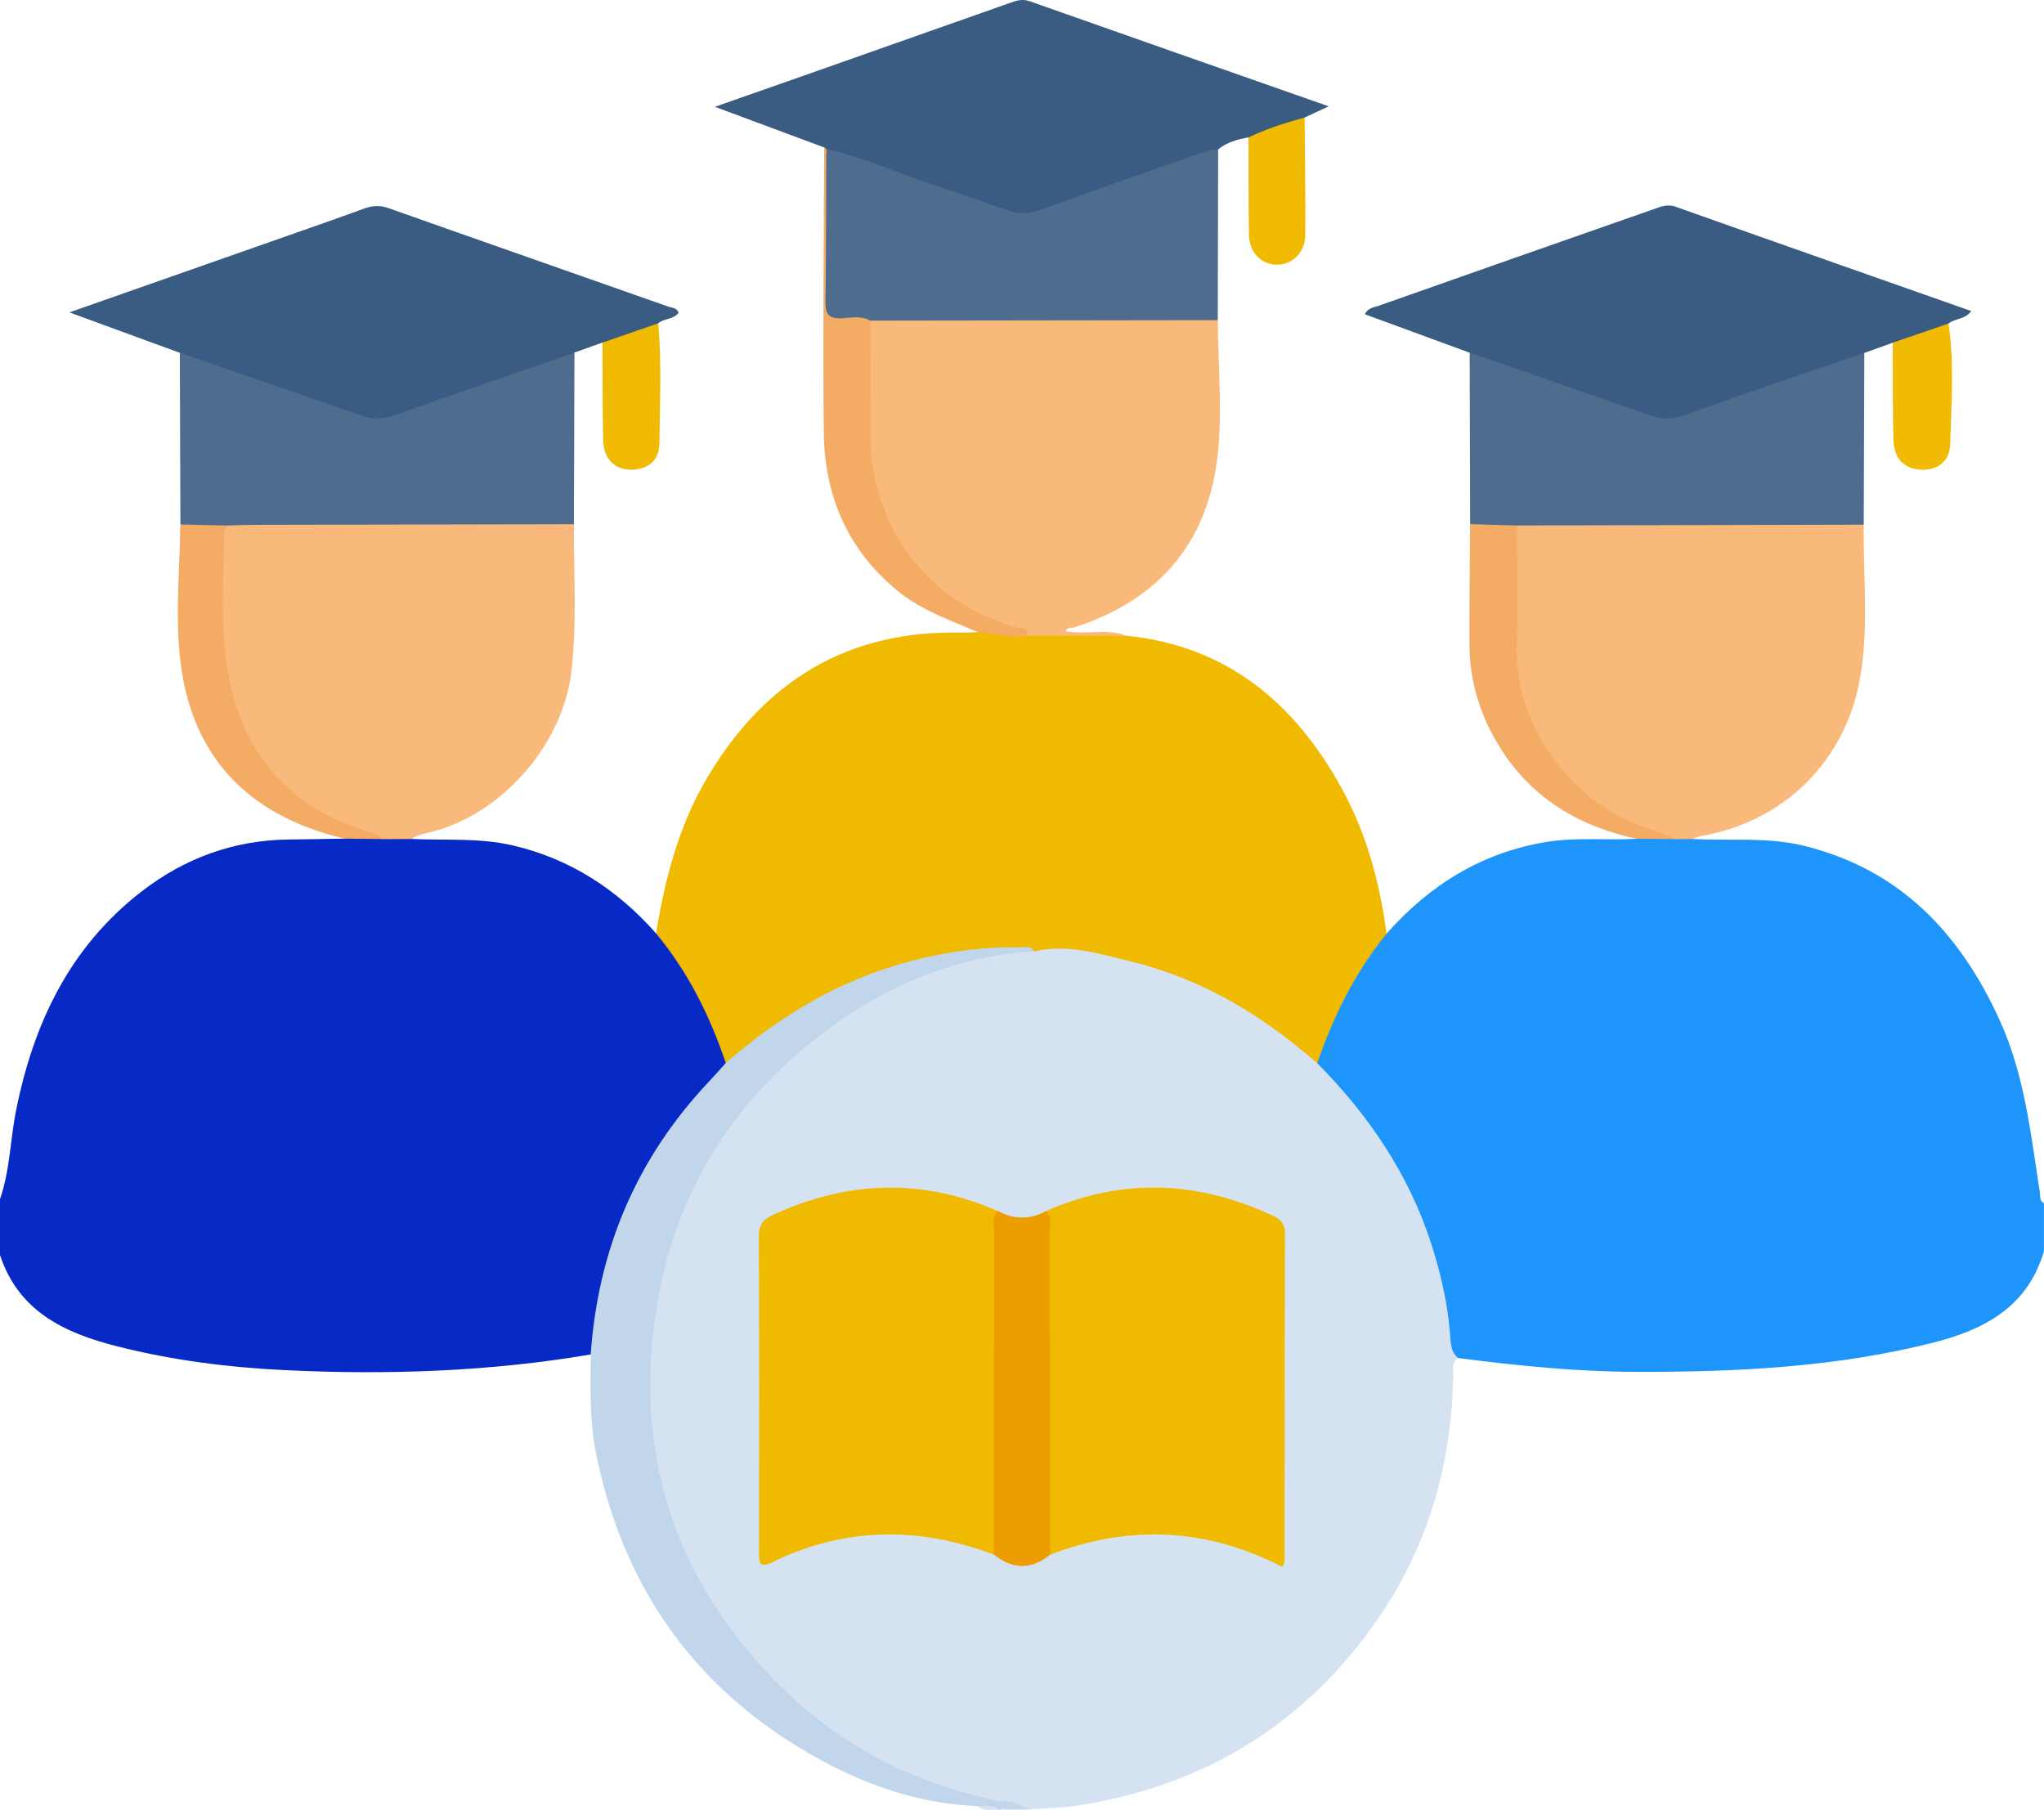<?xml version="1.0" encoding="UTF-8"?>
<svg id="Layer_2" data-name="Layer 2" xmlns="http://www.w3.org/2000/svg" viewBox="0 0 383.85 339.93">
  <defs>
    <style>
      .cls-1 {
        fill: #072ac7;
      }

      .cls-1, .cls-2, .cls-3, .cls-4, .cls-5, .cls-6, .cls-7, .cls-8, .cls-9, .cls-10, .cls-11, .cls-12 {
        stroke-width: 0px;
      }

      .cls-2 {
        fill: #f4ac65;
      }

      .cls-3 {
        fill: #c1d6eb;
      }

      .cls-4 {
        fill: #c4d7ec;
      }

      .cls-5 {
        fill: #d4e2f1;
      }

      .cls-6 {
        fill: #f0ba00;
      }

      .cls-7 {
        fill: #4d6c8e;
      }

      .cls-8 {
        fill: #f9b97b;
      }

      .cls-9 {
        fill: #1e95fb;
      }

      .cls-10 {
        fill: #f0bb02;
      }

      .cls-11 {
        fill: #3b5c82;
      }

      .cls-12 {
        fill: #ec9d00;
      }
    </style>
  </defs>
  <g id="Layer_1-2" data-name="Layer 1">
    <g>
      <path class="cls-9" d="m383.85,234.95c-3.07,10.52-11.22,14.81-20.98,17.26-18.28,4.59-36.89,5.49-55.62,5.44-11.23-.03-22.36-1.16-33.47-2.6-2.23-.78-2.32-2.8-2.5-4.61-1.84-18.33-9.41-33.95-22.09-47.2-.95-.99-1.99-1.92-2.28-3.35,1.81-8.8,5.99-16.44,11.58-23.37.47-.58,1.08-1.02,1.86-1.14,8.11-9.17,17.96-15.3,30.17-17.27,5.57-.9,11.22-.26,16.83-.58,2.29-1.53,4.88-.55,7.31-.86,1.16,0,2.3.06,3.23.9,6.96.38,13.98-.42,20.87,1.28,18.1,4.45,29.39,16.48,36.82,32.88,4.65,10.27,5.8,21.35,7.5,32.3.11.7-.13,1.54.76,1.93v9Z"/>
      <path class="cls-1" d="m110.94,254.38c-19,3.23-38.16,3.87-57.36,2.95-10.67-.51-21.28-1.85-31.67-4.5-9.81-2.49-18.43-6.54-21.91-17.13v-10.5c1.88-5.4,1.91-11.13,3.02-16.67,3.28-16.35,10.08-30.68,23.59-41.12,8.11-6.26,17.31-9.63,27.63-9.74,3.49-.04,6.98-.11,10.48-.17,2.28-1.46,4.86-.5,7.27-.88,1.8.06,3.67-.3,5.26.94,6.34.31,12.72-.25,19,1.21,10.84,2.51,19.64,8.28,26.95,16.52,2.44.64,3.46,2.84,4.58,4.66,3.84,6.22,7.86,12.41,8.71,19.95-.28,2.02-1.78,3.23-3.07,4.57-11.66,12.09-18.42,26.54-20.78,43.12-.33,2.31-.23,4.75-1.7,6.78Z"/>
      <path class="cls-6" d="m136.3,199.65c-2.99-8.86-7.09-17.12-13.1-24.35,1.68-10.2,4.23-20.14,9.55-29.14,10.75-18.22,26.42-27.87,47.89-27.34.99.02,1.99-.07,2.98-.11,3.08-1.94,6.27.46,9.39-.27,6.15.27,12.28.83,18.44.94,18.93,1.91,31.68,12.6,40.53,28.71,4.67,8.5,7.15,17.72,8.4,27.29-5.9,7.26-10,15.48-13,24.3-1.49.43-2.3-.69-3.21-1.46-12.79-10.67-27.41-17.04-43.97-19.05-2.03-.25-3.97.25-5.96.13-12.82-1.38-24.77,1.75-36.29,7.03-6.74,3.09-12.84,7.18-18.43,12.05-.89.77-1.7,1.96-3.21,1.27Z"/>
      <path class="cls-8" d="m77.25,157.57c-1.77.01-3.53.02-5.3.03-14.4-2.5-23.45-11.24-28.61-24.52-1.79-4.61-1.96-9.53-2.29-14.35-.37-5.34-.14-10.72-.06-16.08.03-2.03.19-4.07,2.55-4.94,1.71-.5,3.46-.41,5.19-.41,17.66-.01,35.32-.02,52.98.02,2.07,0,4.27-.44,6.07,1.14-.05,9.22.58,18.44-.48,27.65-1.56,13.46-12.59,26.39-25.86,30.03-1.42.39-2.92.55-4.17,1.43Z"/>
      <path class="cls-8" d="m317.9,157.57c-1.02.01-2.04.02-3.07.03-19.4-2.17-32.12-21.62-31.06-37.19.41-5.95.02-11.95.1-17.93.02-1.69-.26-3.58,1.65-4.64,1.56-.61,3.2-.54,4.82-.54,17.99-.02,35.98-.02,53.96.01,1.96,0,4.04-.32,5.69,1.23-.09,9.34.92,18.73-.54,28.01-2.53,16.12-14.22,27.79-30.18,30.51-.47.08-.92.33-1.38.5Z"/>
      <path class="cls-8" d="m211.44,119.38c-6.24,0-12.48,0-18.71,0-5.62-1.66-11.1-3.61-15.76-7.36-9.44-7.59-14.12-17.54-14.52-29.52-.21-6.1-.08-12.21,0-18.32.02-1.69-.25-3.59,1.71-4.61,1.82-.65,3.7-.5,5.57-.51,17.61-.01,35.21-.02,52.82,0,2.09,0,4.28-.34,6.15,1.05.02,9.33,1.11,18.78-.39,27.96-2.49,15.21-11.83,25.04-26.54,29.74-.54.17-1.28-.09-1.64.73,3.77.72,7.65-.58,11.31.83Z"/>
      <path class="cls-11" d="m154.77,27.69c-6.64-2.47-13.28-4.93-20.52-7.63,6.37-2.24,12.28-4.3,18.18-6.38,12.32-4.34,24.65-8.69,36.97-13.04,1.28-.45,2.47-.94,3.94-.42,18.53,6.55,37.08,13.05,56.18,19.75-1.84.86-3.18,1.49-4.53,2.11-3.06,2.52-6.72,3.35-10.54,3.72-2.05.39-4.05.89-5.7,2.27-2.78,2.03-6.15,2.74-9.29,3.86-7.87,2.81-15.76,5.59-23.65,8.36-2.61.92-5.14.75-7.69-.11-10.76-3.62-21.46-7.45-32.13-11.33-.51-.28-.9-.69-1.22-1.17Z"/>
      <path class="cls-11" d="m355.45,64.36c-1.78.64-3.56,1.28-5.33,1.92-2.05,2.27-5.04,2.68-7.68,3.63-8.91,3.21-17.87,6.31-26.82,9.41-1.76.61-3.41.48-5.12-.09-10.64-3.56-21.14-7.55-31.78-11.1-1.09-.37-2.03-.95-2.72-1.88-6.51-2.39-13.02-4.78-19.69-7.23.6-1.26,1.71-1.27,2.54-1.57,17.16-6.07,34.33-12.09,51.51-18.1,1.37-.48,2.68-1.1,4.32-.52,18.41,6.55,36.86,13.02,55.51,19.59-1.17,1.63-3.07,1.34-4.25,2.34-3.04,2.52-6.62,3.44-10.47,3.6Z"/>
      <path class="cls-11" d="m33.76,66.26c-6.62-2.42-13.23-4.84-20.73-7.59,12.1-4.25,23.32-8.18,34.53-12.13,6.94-2.44,13.89-4.84,20.8-7.36,1.61-.58,3-.67,4.67-.07,17.5,6.21,35.04,12.32,52.55,18.5.62.22,1.52.16,1.86,1.13-.94,1.28-2.69,1.03-3.81,1.96-2.98,2.7-6.58,3.6-10.48,3.63-1.76.63-3.51,1.26-5.27,1.89-.77,1.06-1.87,1.6-3.07,2-10.14,3.46-20.18,7.2-30.33,10.65-2.49.85-4.8.81-7.27-.04-10.13-3.49-20.24-7.04-30.34-10.62-1.2-.42-2.29-.97-3.1-1.98Z"/>
      <path class="cls-7" d="m33.76,66.26c11.28,3.9,22.58,7.75,33.84,11.72,2.22.78,4.21.82,6.45.03,11.25-3.99,22.55-7.86,33.83-11.77-.03,10.74-.07,21.47-.1,32.21-19.95.04-39.9.07-59.85.12-1.74,0-3.49.08-5.23.13-2.97,1.12-5.92,1.66-8.82-.2-.04-10.75-.07-21.49-.11-32.24Z"/>
      <path class="cls-7" d="m275.99,66.24c11.29,3.91,22.59,7.8,33.86,11.76,2.31.81,4.3.83,6.77-.08,11.09-4.09,22.32-7.8,33.49-11.65-.04,10.76-.07,21.51-.11,32.27-21.7.05-43.41.1-65.11.15-2.98,1.33-5.92,1.58-8.8-.27-.03-10.73-.06-21.46-.09-32.19Z"/>
      <path class="cls-7" d="m155.17,27.98c7.66,1.76,14.8,5.07,22.26,7.46,4.15,1.33,8.22,2.87,12.36,4.24,2.09.69,4.08.29,6.17-.47,10.17-3.7,20.39-7.26,30.6-10.83.68-.24,1.46-.2,2.2-.29-.02,10.68-.04,21.36-.07,32.04-21.75.03-43.5.06-65.25.09-.59.19-1.18.39-1.81.45-6.09.54-6.89-.13-6.8-6.26.14-8.81-.45-17.62.33-26.42Z"/>
      <path class="cls-2" d="m155.17,27.98c-.04,9.58-.02,19.17-.15,28.75-.03,2.23.61,3.14,2.95,3.05,1.81-.07,3.73-.56,5.48.45,0,6.86.06,13.72-.02,20.58-.21,17.68,10.49,32.39,27.67,37.09.75.2,2.35-.38,1.63,1.49-3.1.6-6.06-.65-9.11-.67-5.2-2.25-10.57-4.07-15.08-7.77-9.43-7.75-13.71-17.9-13.84-29.78-.19-17.82.02-35.64.07-53.46.17.02.31.12.4.29Z"/>
      <path class="cls-2" d="m276.09,98.43c2.93.09,5.87.18,8.8.27,0,7.48.26,14.97-.06,22.44-.61,14.25,9.77,29.6,24.47,34.37,1.87.61,3.69,1.39,5.54,2.09-2.49-.02-4.98-.04-7.47-.07-12.64-2.7-22.26-9.38-27.93-21.25-2.28-4.77-3.44-9.84-3.48-15.1-.05-7.58.08-15.17.13-22.75Z"/>
      <path class="cls-2" d="m33.86,98.5c2.94.07,5.88.13,8.82.2-.2.46-.56.91-.57,1.37-.12,9.82-1,19.73,1.36,29.37,3.37,13.83,12.23,22.71,25.86,26.81.97.29,1.9.59,2.62,1.34-2.41-.03-4.83-.06-7.24-.09-16.73-3.92-27.7-13.88-30.52-31.08-1.5-9.16-.45-18.61-.33-27.93Z"/>
      <path class="cls-10" d="m355.45,64.36c3.49-1.2,6.98-2.4,10.47-3.59,1.11,7.56.54,15.17.31,22.74-.09,3.1-2.37,4.92-5.66,4.69-3.32-.23-4.9-2.43-4.99-5.49-.18-6.11-.1-12.23-.13-18.34Z"/>
      <path class="cls-6" d="m234.46,25.81c3.38-1.61,6.93-2.77,10.54-3.72.05,7.34.18,14.69.12,22.03-.03,3.29-2.4,5.59-5.31,5.59-2.93,0-5.2-2.27-5.26-5.59-.11-6.1-.07-12.2-.09-18.3Z"/>
      <path class="cls-6" d="m113.14,64.35c3.49-1.21,6.99-2.42,10.48-3.63.65,7.47.27,14.95.22,22.43-.02,3.26-2.01,5.01-5.27,5.07-3.1.06-5.22-2.08-5.3-5.53-.14-6.11-.09-12.22-.13-18.34Z"/>
      <path class="cls-5" d="m194.27,178.68c6.33-1.48,12.34.49,18.31,1.95,13.25,3.24,24.59,10.13,34.78,19.04,9.6,9.69,17.11,20.7,21.37,33.77,1.78,5.46,3.05,11.02,3.56,16.75.15,1.69.02,3.54,1.5,4.85-1.23.9-.87,2.24-.89,3.44-.37,20.12-6.79,37.88-20.04,53.21-13.36,15.46-30.24,24.22-50.22,27.37-3.05.48-6.16.54-9.25.79-1.17-.54-2.46-.5-3.7-.7-11.03-.77-20.85-5.11-29.96-10.88-22.25-14.09-35.41-34.44-38.14-60.55-2.44-23.34,4.16-44.47,19.62-62.52,11.15-13.01,25.05-21.58,41.63-25.76,3.72-.94,7.55-1.55,11.43-.77Z"/>
      <path class="cls-3" d="m194.27,178.68c-14.65.82-27.6,6.34-39.2,14.94-17.82,13.2-28.63,31.05-31.91,52.88-3.97,26.47,3.4,49.67,22.24,69.03,11.57,11.89,25.55,19.21,41.67,22.63,1.08.23,2.23.18,3.34.26.22,1.96-1.77.54-2.23,1.46-.25,0-.51.01-.76.02-1.15-.87-2.63.1-3.79-.69-12.28-.46-23.42-4.81-33.67-11.07-20.88-12.75-33.35-31.55-38.1-55.5-1.19-6.02-.96-12.15-.93-18.25,1.37-19.64,8.56-36.76,22.1-51.14,1.11-1.17,2.17-2.39,3.25-3.59,9.96-8.72,21.04-15.41,33.92-18.93,7.01-1.92,14.11-2.95,21.38-2.82.94.02,2.04-.34,2.68.78Z"/>
      <path class="cls-4" d="m188.19,339.87c.74-.49,1.49-.97,2.23-1.46.99.48,1.98.97,2.97,1.45-1.73,0-3.47,0-5.2,0Z"/>
      <path class="cls-5" d="m183.64,339.2c1.29.11,2.7-.51,3.79.69-1.28-.12-2.69.44-3.79-.69Z"/>
      <path class="cls-6" d="m186.66,291.98c-14.11-5.34-28.04-5.23-41.71,1.46-2.3,1.12-2.41.13-2.41-1.75.03-19.85.05-39.71-.03-59.56,0-2.11.81-3.1,2.6-3.93,14-6.48,28.08-6.97,42.29-.74.52,1.3.49,2.67.49,4.04-.02,18.28.01,36.55-.03,54.83,0,1.94.36,4.03-1.21,5.66Z"/>
      <path class="cls-6" d="m196.45,227.45c14.35-6.32,28.54-5.69,42.62.89,1.53.71,2.24,1.62,2.23,3.41-.06,20.47-.05,40.94-.07,61.4,0,.22-.15.44-.41,1.14-14.17-7.32-28.76-8.03-43.62-2.3-1.32-1.27-1.2-2.95-1.21-4.54-.06-18.9-.01-37.8-.04-56.71,0-1.13.09-2.24.5-3.3Z"/>
      <path class="cls-12" d="m196.45,227.45c1.26,1.25.7,2.84.7,4.27.05,20.09.04,40.18.05,60.27-3.52,2.86-7.03,2.79-10.54-.02,0-20.09,0-40.18.04-60.26,0-1.43-.56-3.02.7-4.27,3.02,1.62,6.03,1.65,9.05,0Z"/>
    </g>
  </g>
</svg>